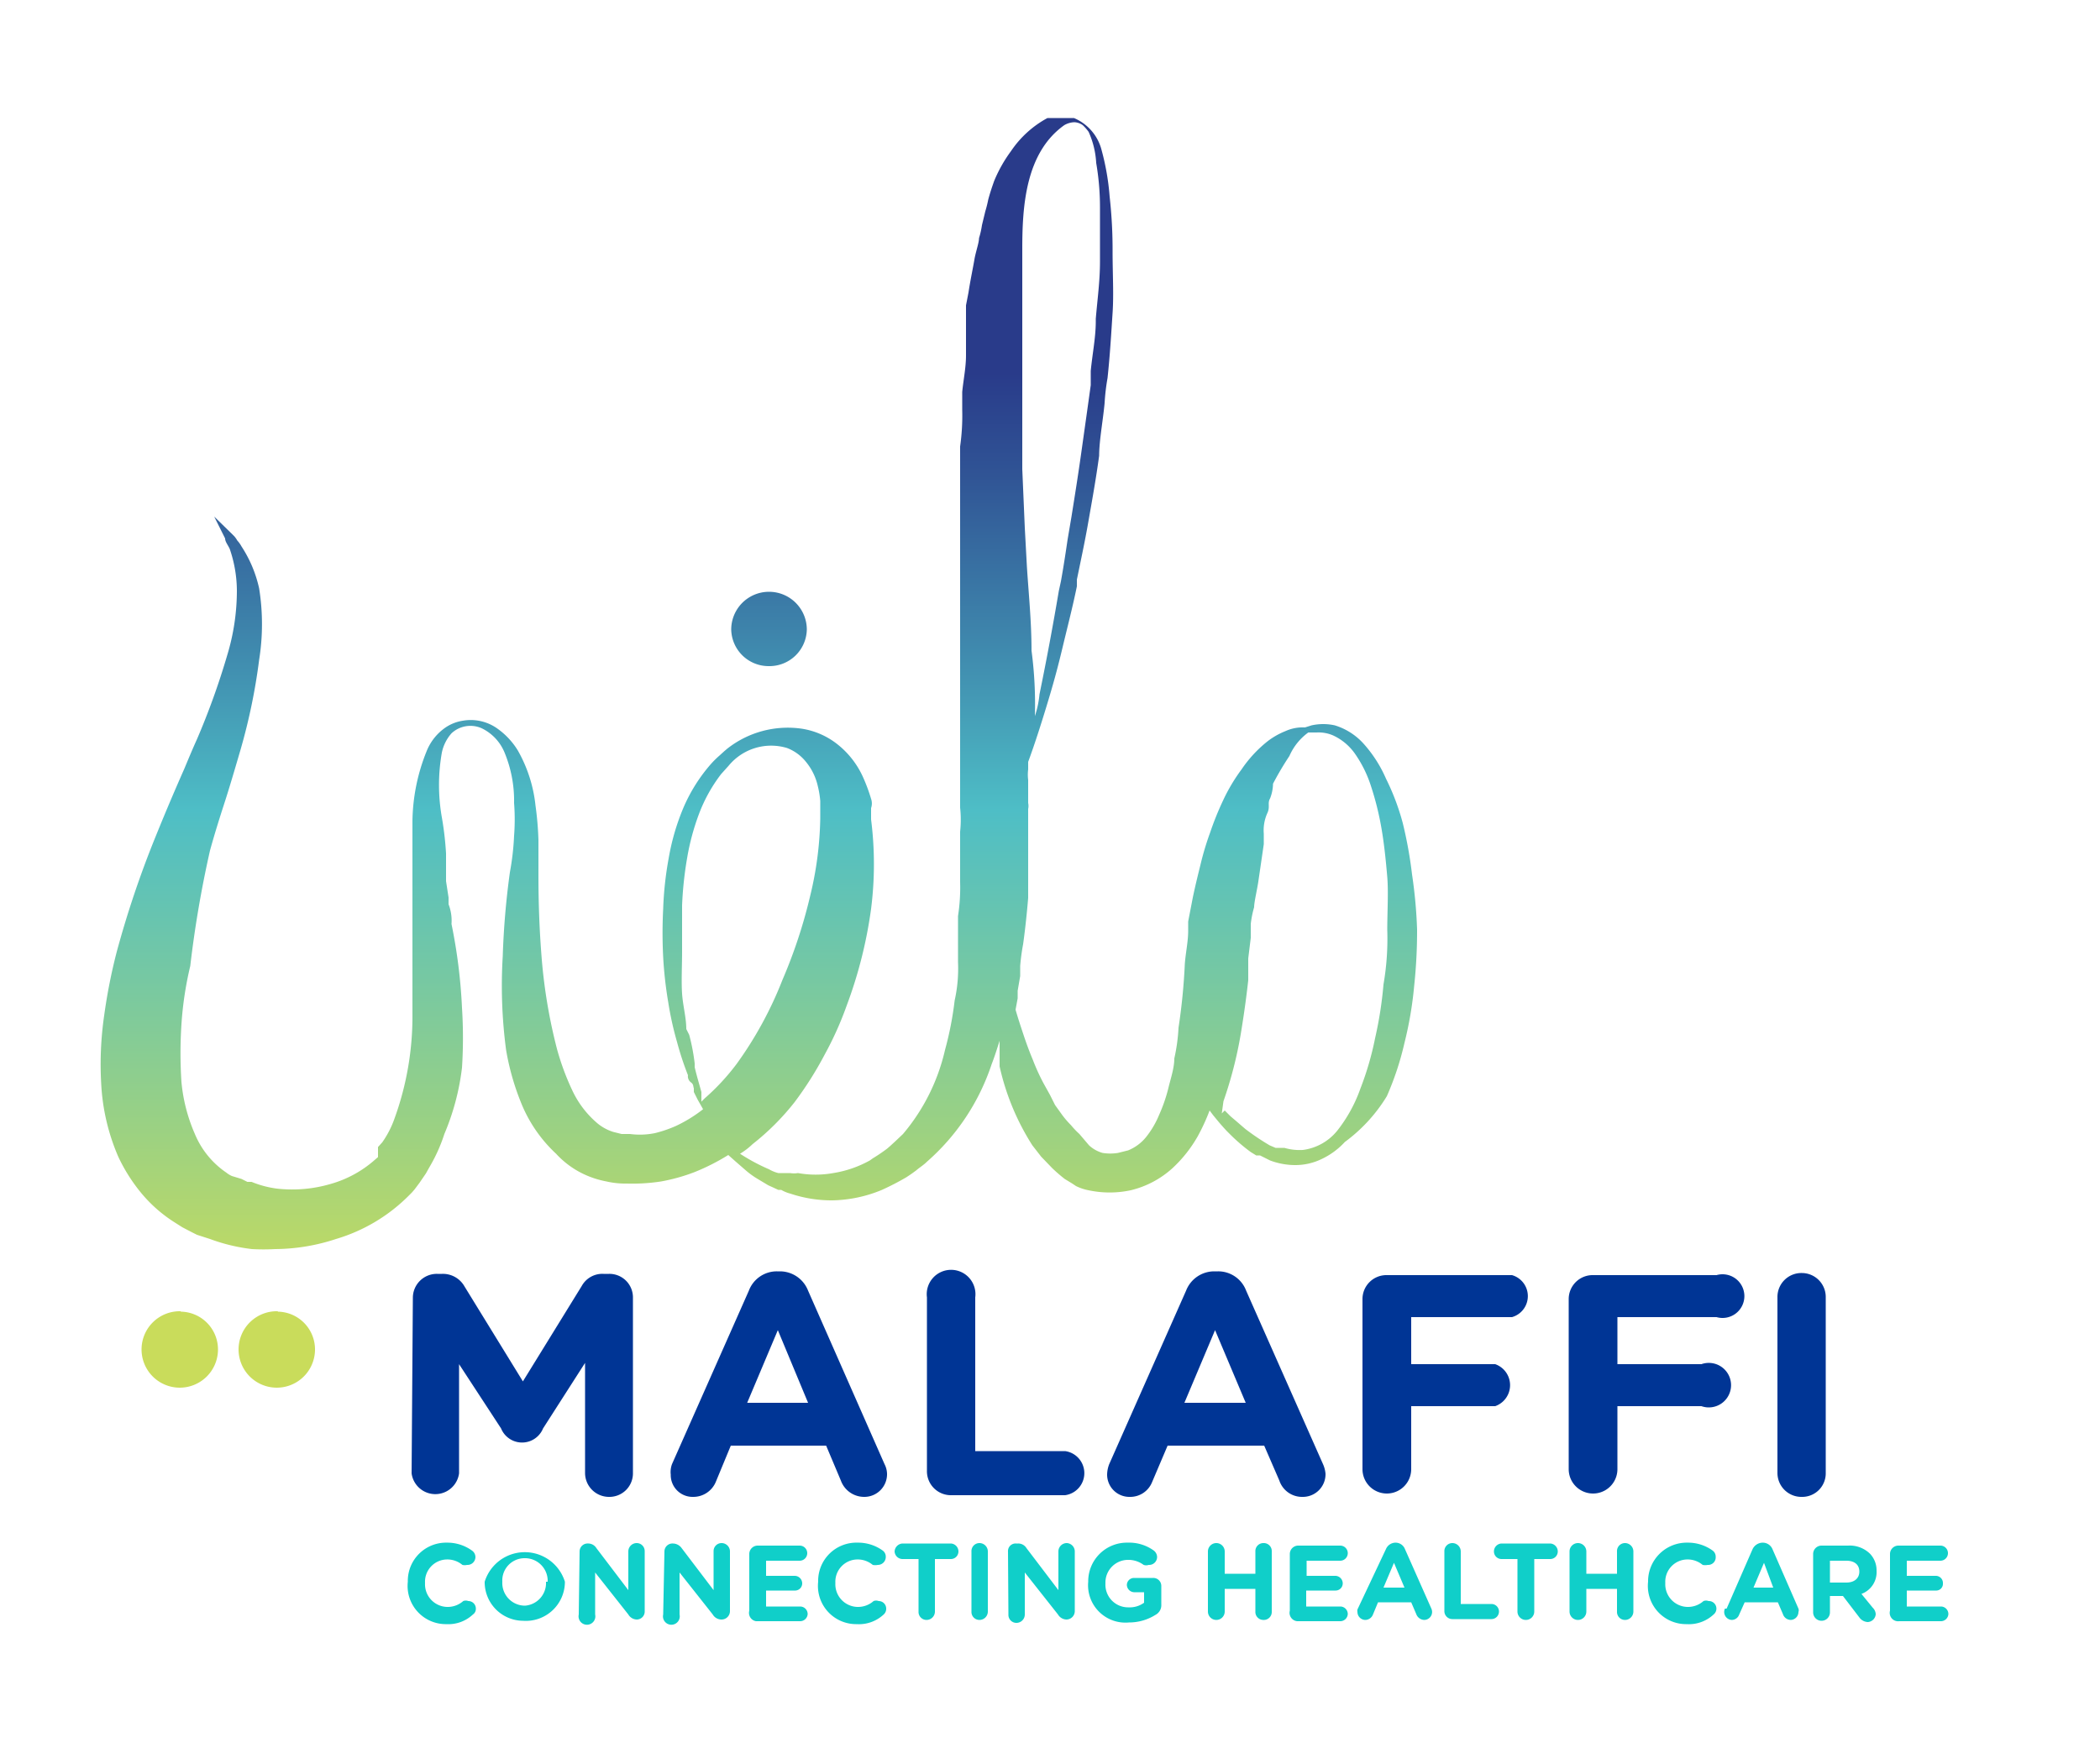<svg id="Layer_1" data-name="Layer 1" xmlns="http://www.w3.org/2000/svg" xmlns:xlink="http://www.w3.org/1999/xlink" viewBox="0 0 50 42"><defs><style>.cls-1{isolation:isolate}.cls-2{fill:#003595}.cls-3{fill:url(#linear-gradient)}.cls-4{fill:url(#linear-gradient-2)}.cls-5{fill:url(#linear-gradient-3)}.cls-6{fill:url(#linear-gradient-4)}.cls-7{fill:#10cfc9}</style><linearGradient id="linear-gradient" x1="18.31" y1="12.94" x2="18.31" y2="35.13" gradientTransform="matrix(1 0 0 -1 0 44)" gradientUnits="userSpaceOnUse"><stop offset="0" stop-color="#c9dc5b"/><stop offset=".21" stop-color="#96d087"/><stop offset=".53" stop-color="#4ebec6"/><stop offset=".67" stop-color="#4293b2"/><stop offset=".89" stop-color="#305495"/><stop offset="1" stop-color="#293b8a"/></linearGradient><linearGradient id="linear-gradient-2" x1="6.59" y1="12.94" x2="6.59" y2="35.13" xlink:href="#linear-gradient"/><linearGradient id="linear-gradient-3" x1="4.28" y1="12.94" x2="4.28" y2="35.13" xlink:href="#linear-gradient"/><linearGradient id="linear-gradient-4" x1="18.06" y1="12.94" x2="18.06" y2="35.13" xlink:href="#linear-gradient"/></defs><title>logo</title><g class="cls-1"><path class="cls-2" d="M9.83 30.9a.57.57 0 0 1 .58-.57h.12a.59.59 0 0 1 .53.3l1.39 2.26 1.4-2.27a.56.56 0 0 1 .52-.29h.13a.56.56 0 0 1 .57.57v4.17a.56.56 0 0 1-.57.57.57.57 0 0 1-.57-.57v-2.62l-1 1.56a.54.54 0 0 1-1 0l-1-1.53v2.6a.57.57 0 0 1-1.13 0zM16 34.86l1.83-4.13a.71.71 0 0 1 .67-.46h.07a.72.72 0 0 1 .67.46l1.82 4.13a.53.53 0 0 1 .06.23.54.54 0 0 1-.54.55.59.59 0 0 1-.56-.39l-.35-.83H17.4l-.36.87a.58.58 0 0 1-.54.35.52.52 0 0 1-.53-.53.55.55 0 0 1 .03-.25zm3.24-1.46l-.72-1.73-.73 1.73zm2.83-2.51a.58.58 0 1 1 1.15 0v3.66h2.14a.53.53 0 0 1 0 1.05h-2.71a.57.57 0 0 1-.58-.58zm4.34 3.97l1.83-4.13a.72.72 0 0 1 .67-.46H29a.71.71 0 0 1 .67.46l1.83 4.13a.71.71 0 0 1 .06.23.54.54 0 0 1-.55.55.57.57 0 0 1-.55-.39l-.36-.83h-2.3l-.37.87a.56.56 0 0 1-.53.35.53.53 0 0 1-.54-.53.72.72 0 0 1 .05-.25zm3.25-1.46l-.73-1.73-.73 1.73zm2.78-2.47a.57.57 0 0 1 .58-.57H36a.52.52 0 0 1 0 1h-2.4v1.12h2a.53.53 0 0 1 0 1h-2v1.5a.58.58 0 0 1-1.16 0zm4.91 0a.57.57 0 0 1 .58-.57h2.94a.52.52 0 1 1 0 1h-2.36v1.12h2a.53.53 0 1 1 0 1h-2v1.5a.58.58 0 0 1-1.16 0zm4.97-.04a.57.57 0 0 1 .58-.58.57.57 0 0 1 .57.58v4.18a.56.56 0 0 1-.57.57.57.57 0 0 1-.58-.57z"/></g><path class="cls-3" d="M18.3 15.86a.89.89 0 0 0 .91-.87.9.9 0 0 0-1.8 0 .89.89 0 0 0 .89.87z"/><path class="cls-4" d="M6.61 31.22a.91.91 0 1 0 .89.93.9.9 0 0 0-.88-.92z"/><path class="cls-5" d="M4.3 31.22a.91.91 0 1 0 .89.93.9.9 0 0 0-.88-.92z"/><path class="cls-6" d="M33.62 20.82a10.06 10.06 0 0 0-.22-1.22 5.64 5.64 0 0 0-.4-1.06 3.09 3.09 0 0 0-.54-.84 1.52 1.52 0 0 0-.68-.43 1.28 1.28 0 0 0-.55 0l-.16.05a1 1 0 0 0-.47.09 1.76 1.76 0 0 0-.42.24 3 3 0 0 0-.62.67 4.25 4.25 0 0 0-.44.74 7.28 7.28 0 0 0-.31.77 6.82 6.82 0 0 0-.23.77c-.07.28-.13.53-.18.77l-.11.57v.22c0 .26-.06.52-.08.79a14.44 14.44 0 0 1-.15 1.52 4.28 4.28 0 0 1-.1.73c0 .23-.09.49-.14.7a3.72 3.72 0 0 1-.22.64 2.17 2.17 0 0 1-.31.53 1.06 1.06 0 0 1-.43.32l-.24.06a1.15 1.15 0 0 1-.37 0 .78.78 0 0 1-.32-.18L25.7 27a2 2 0 0 1-.2-.21 2.2 2.2 0 0 1-.2-.23l-.18-.25-.12-.24-.15-.27a4.94 4.94 0 0 1-.26-.57c-.08-.19-.15-.38-.22-.59s-.13-.39-.19-.6l.05-.27v-.18l.06-.35V23a5 5 0 0 1 .07-.52c.05-.36.09-.74.12-1.1v-2.12a.33.33 0 0 0 0-.14v-.55a1 1 0 0 1 0-.25v-.18c.17-.46.34-1 .49-1.5s.24-.85.34-1.27.23-.92.33-1.41v-.16c.09-.44.19-.9.27-1.36s.18-1 .26-1.59c0-.35.09-.83.13-1.25a5.08 5.08 0 0 1 .07-.6c.06-.56.09-1.1.12-1.55s0-.92 0-1.46a11.38 11.38 0 0 0-.07-1.31 5.89 5.89 0 0 0-.19-1.1 1.13 1.13 0 0 0-.66-.77h-.63a2.45 2.45 0 0 0-.87.79 3.32 3.32 0 0 0-.4.71c-.05.14-.1.29-.14.44a2.86 2.86 0 0 1-.07.28l-.08.33a2 2 0 0 1-.07.31c0 .11-.08.33-.11.51s-.1.51-.14.78l-.06.31v1.19c0 .29-.06.57-.09.87v.43a5.2 5.2 0 0 1-.05.87v8.6a2.71 2.71 0 0 1 0 .57V21a4.41 4.41 0 0 1-.05.81v1.1a3.47 3.47 0 0 1-.08.91A8 8 0 0 1 22.5 25a4.73 4.73 0 0 1-1 2l-.19.18-.12.11-.07.06a4 4 0 0 1-.34.23l-.07.05a2.64 2.64 0 0 1-.87.3 2.37 2.37 0 0 1-.84 0 .61.61 0 0 1-.19 0h-.28a.85.85 0 0 1-.22-.09 4.58 4.58 0 0 1-.69-.37 1.7 1.7 0 0 0 .3-.23 5.91 5.91 0 0 0 1-1 8.42 8.42 0 0 0 .72-1.14 8 8 0 0 0 .52-1.16 10.63 10.63 0 0 0 .58-2.3 8.44 8.44 0 0 0 0-2.13v-.27a.33.33 0 0 0 0-.22 4.09 4.09 0 0 0-.18-.49 2.09 2.09 0 0 0-.61-.8 1.81 1.81 0 0 0-.86-.38 2.33 2.33 0 0 0-1.78.48l-.07.06-.11.1a2.28 2.28 0 0 0-.22.22 3.92 3.92 0 0 0-.65 1.05 5.48 5.48 0 0 0-.34 1.18 8.15 8.15 0 0 0-.13 1.2 11 11 0 0 0 0 1.15 9.46 9.46 0 0 0 .12 1.07 7.66 7.66 0 0 0 .21.95 7.3 7.3 0 0 0 .26.79.18.18 0 0 0 .07.17c.07.05.05.1.07.14V26l.09.18.13.23a3.34 3.34 0 0 1-.65.4 3 3 0 0 1-.5.17A1.81 1.81 0 0 1 15 27h-.2l-.2-.05a1.11 1.11 0 0 1-.37-.2 2.3 2.3 0 0 1-.6-.78 6 6 0 0 1-.37-1 12.69 12.69 0 0 1-.36-2.12c-.05-.61-.08-1.25-.08-2V20a7.56 7.56 0 0 0-.07-.82 3.36 3.36 0 0 0-.42-1.31 1.76 1.76 0 0 0-.47-.51 1.09 1.09 0 0 0-.84-.2 1 1 0 0 0-.41.16 1.24 1.24 0 0 0-.45.56 4.58 4.58 0 0 0-.34 1.68v4.57a7.13 7.13 0 0 1-.43 2.51 2.29 2.29 0 0 1-.29.56l-.1.11v.24l-.07.06a2.69 2.69 0 0 1-1.06.58 3.25 3.25 0 0 1-1.28.11 2.41 2.41 0 0 1-.6-.16h-.1l-.14-.07-.23-.07a.57.57 0 0 1-.13-.08 2.07 2.07 0 0 1-.75-.92 4 4 0 0 1-.32-1.24 10.44 10.44 0 0 1 0-1.37A8.26 8.26 0 0 1 4.53 23 26.2 26.2 0 0 1 5 20.25c.11-.4.23-.78.35-1.15s.26-.85.38-1.26a14.13 14.13 0 0 0 .44-2.13 5.39 5.39 0 0 0 0-1.7 3 3 0 0 0-.42-1 .71.71 0 0 0-.1-.14.61.61 0 0 0-.07-.1l-.07-.07-.41-.4.26.52c0 .08.07.16.11.25a3.09 3.09 0 0 1 .17 1 5.3 5.3 0 0 1-.23 1.53 17.65 17.65 0 0 1-.72 2c-.1.22-.2.46-.3.7-.23.52-.46 1.06-.69 1.63a23.66 23.66 0 0 0-.92 2.73 13.17 13.17 0 0 0-.3 1.52 8.09 8.09 0 0 0-.07 1.63 5 5 0 0 0 .41 1.74 4.1 4.1 0 0 0 .53.84 3.37 3.37 0 0 0 .77.69l.22.14.23.12.12.06.31.1a4.29 4.29 0 0 0 1 .24 5 5 0 0 0 .55 0A4.7 4.7 0 0 0 8 29.5a4.08 4.08 0 0 0 1.7-1l.11-.11.06-.07.12-.16.15-.22.09-.16a3.88 3.88 0 0 0 .35-.78 5.79 5.79 0 0 0 .42-1.58A11.21 11.21 0 0 0 11 24a12.77 12.77 0 0 0-.25-2 1.08 1.08 0 0 0-.07-.47v-.16l-.06-.39v-.66a7.51 7.51 0 0 0-.1-.86 4.43 4.43 0 0 1 0-1.54 1 1 0 0 1 .23-.46.66.66 0 0 1 .72-.12 1.11 1.11 0 0 1 .54.57 3 3 0 0 1 .23 1.21 5.08 5.08 0 0 1 0 .78 6.26 6.26 0 0 1-.1.87 19 19 0 0 0-.17 2 11.6 11.6 0 0 0 .08 2.23 6 6 0 0 0 .35 1.24 3.37 3.37 0 0 0 .84 1.23A2.13 2.13 0 0 0 14 28a2.23 2.23 0 0 0 .44.13 2 2 0 0 0 .48.05 4.52 4.52 0 0 0 .82-.05 4.42 4.42 0 0 0 .79-.22 5.13 5.13 0 0 0 .81-.41l.18.16.23.2a1.94 1.94 0 0 0 .29.21l.25.15.11.05.13.06h.07a.85.85 0 0 0 .22.09 3.08 3.08 0 0 0 1 .16 3.21 3.21 0 0 0 1.18-.25 6.36 6.36 0 0 0 .58-.3l.12-.08.11-.08c.08-.07.18-.13.26-.21a5.3 5.3 0 0 0 1.54-2.32c.07-.18.13-.37.19-.56v.61a5.85 5.85 0 0 0 .78 1.88l.21.27.26.27a3.73 3.73 0 0 0 .3.26l.18.11.09.06a1.18 1.18 0 0 0 .3.1 2.41 2.41 0 0 0 1 0 2.26 2.26 0 0 0 1-.53 3.15 3.15 0 0 0 .6-.76 4.78 4.78 0 0 0 .28-.61l.09.12c.06.07.15.19.32.37l.06.06a4.23 4.23 0 0 0 .51.44l.13.08H30l.24.12a1.71 1.71 0 0 0 .59.11 1.44 1.44 0 0 0 .65-.15 1.77 1.77 0 0 0 .54-.4 3.81 3.81 0 0 0 1-1.09 7 7 0 0 0 .42-1.27 8.86 8.86 0 0 0 .23-1.35 12.21 12.21 0 0 0 .07-1.35 11.38 11.38 0 0 0-.12-1.31zM26.1 3.88a6.23 6.23 0 0 1 .09 1.06v1.28c0 .48-.06.89-.1 1.37v.06c0 .38-.08.77-.12 1.18v.34c-.07.51-.14 1-.22 1.57s-.16 1.07-.24 1.57l-.09.53c-.05.34-.1.67-.16 1l-.05.23a70.867 70.867 0 0 1-.46 2.46 2.29 2.29 0 0 1-.11.52 9.69 9.69 0 0 0-.08-1.56c0-.69-.07-1.37-.11-2l-.05-.92-.06-1.4V5.93c0-1 .07-2.29 1-2.95a.51.51 0 0 1 .24-.07.37.37 0 0 1 .2.07 1.07 1.07 0 0 1 .14.16 2.06 2.06 0 0 1 .18.74zM16.34 24.5c0-.27-.08-.55-.1-.84s0-.67 0-1v-1.1a8.67 8.67 0 0 1 .12-1.13 5.64 5.64 0 0 1 .29-1.07 3.69 3.69 0 0 1 .52-.93l.18-.2a1.31 1.31 0 0 1 1.39-.42 1.06 1.06 0 0 1 .45.33 1.38 1.38 0 0 1 .28.57 2.25 2.25 0 0 1 .06.36v.41a8.3 8.3 0 0 1-.24 1.85 12 12 0 0 1-.66 2 9 9 0 0 1-1.09 2 5.36 5.36 0 0 1-.76.82l-.08.08V26c-.05-.18-.11-.38-.16-.59v-.09a4.75 4.75 0 0 0-.13-.68zm12.79 1.72a9.77 9.77 0 0 0 .41-1.59q.11-.66.18-1.29v-.52l.06-.49V22a2.36 2.36 0 0 1 .08-.4c0-.12.07-.41.1-.61l.13-.89v-.25a1 1 0 0 1 .08-.48c.08-.16 0-.24.07-.36a1 1 0 0 0 .07-.35 7.16 7.16 0 0 1 .39-.66 1.37 1.37 0 0 1 .45-.56h.2a.87.87 0 0 1 .39.07 1.3 1.3 0 0 1 .51.42 2.85 2.85 0 0 1 .39.78 7 7 0 0 1 .25 1c.07.4.11.82.14 1.17s0 .85 0 1.26a6.37 6.37 0 0 1-.09 1.3 9.21 9.21 0 0 1-.2 1.28 7.17 7.17 0 0 1-.35 1.2 3.49 3.49 0 0 1-.55 1 1.26 1.26 0 0 1-.82.46 1.3 1.3 0 0 1-.44-.05h-.21l-.14-.06a5.87 5.87 0 0 1-.58-.39l-.22-.19-.13-.11-.14-.14-.07.07z"/><g class="cls-1"><path class="cls-7" d="M9.71 37.66a.91.91 0 0 1 .93-.93 1 1 0 0 1 .6.19.19.19 0 0 1 .08.15.19.19 0 0 1-.2.19.24.24 0 0 1-.11 0 .56.56 0 0 0-.37-.13.53.53 0 0 0-.52.56.54.54 0 0 0 .52.57.56.56 0 0 0 .39-.14.17.17 0 0 1 .12 0 .18.18 0 0 1 .18.18.16.16 0 0 1-.07.14.85.85 0 0 1-.63.23.91.91 0 0 1-.92-1.01zm1.83 0a1 1 0 0 1 1.91 0 .93.93 0 0 1-1 .93.92.92 0 0 1-.91-.93zm1.5 0a.54.54 0 0 0-.55-.56.53.53 0 0 0-.53.56.54.54 0 0 0 .54.57.54.54 0 0 0 .5-.57zm.76-.72a.19.19 0 0 1 .2-.19.23.23 0 0 1 .2.11l.76 1v-.93a.2.2 0 0 1 .2-.19.19.19 0 0 1 .19.19v1.43a.19.19 0 0 1-.19.2.24.24 0 0 1-.2-.12l-.79-1v1a.2.2 0 1 1-.39 0zm2.02 0a.19.19 0 0 1 .2-.19.26.26 0 0 1 .21.11l.76 1v-.93a.19.19 0 0 1 .19-.19.2.2 0 0 1 .2.19v1.43a.2.2 0 0 1-.2.2.24.24 0 0 1-.21-.12l-.79-1v1a.2.2 0 1 1-.39 0zm2.02 1.41V37a.2.2 0 0 1 .2-.2h1a.18.18 0 0 1 0 .36h-.8v.36h.68a.18.18 0 0 1 .18.18.17.17 0 0 1-.18.17h-.68v.38h.81a.18.18 0 0 1 .18.18.18.18 0 0 1-.18.17H18a.2.2 0 0 1-.16-.25zm1.64-.69a.91.91 0 0 1 .94-.93 1 1 0 0 1 .6.19.18.18 0 0 1 .07.15.19.19 0 0 1-.19.19.3.3 0 0 1-.12 0 .56.56 0 0 0-.37-.13.53.53 0 0 0-.52.56.54.54 0 0 0 .52.57.56.56 0 0 0 .39-.14.17.17 0 0 1 .12 0 .18.18 0 0 1 .18.18.18.18 0 0 1-.06.14.86.86 0 0 1-.64.23.91.91 0 0 1-.92-1.01zm2.39-.54h-.38a.19.19 0 0 1-.19-.18.2.2 0 0 1 .19-.19h1.15a.19.19 0 0 1 .18.19.18.18 0 0 1-.18.18h-.38v1.25a.2.2 0 0 1-.2.2.19.19 0 0 1-.19-.2zm1.26-.18a.19.19 0 0 1 .19-.2.2.2 0 0 1 .2.2v1.43a.2.2 0 0 1-.2.2.19.19 0 0 1-.19-.2zm.87 0a.18.18 0 0 1 .19-.19h.05a.23.23 0 0 1 .2.11l.76 1v-.93a.2.2 0 0 1 .2-.19.2.2 0 0 1 .19.19v1.43a.2.2 0 0 1-.2.2.24.24 0 0 1-.2-.12l-.79-1v1a.2.2 0 0 1-.2.2.19.19 0 0 1-.19-.2zm1.91.72a.92.92 0 0 1 .94-.93 1 1 0 0 1 .61.18.2.2 0 0 1 .09.16.19.19 0 0 1-.2.19.19.19 0 0 1-.12 0 .61.61 0 0 0-.39-.12.54.54 0 0 0-.52.56.54.54 0 0 0 .55.57.58.58 0 0 0 .37-.11v-.25H27a.18.18 0 0 1-.17-.17.17.17 0 0 1 .17-.17h.45a.19.19 0 0 1 .2.19v.44a.26.26 0 0 1-.14.25 1.18 1.18 0 0 1-.63.18.89.89 0 0 1-.97-.97zm2.85-.72a.2.2 0 0 1 .4 0v.53h.73v-.53a.19.19 0 0 1 .19-.2.19.19 0 0 1 .2.2v1.43a.19.19 0 0 1-.2.2.19.19 0 0 1-.19-.2v-.54h-.73v.54a.2.2 0 0 1-.4 0zm1.95 1.41V37a.2.2 0 0 1 .2-.2h1a.18.18 0 0 1 0 .36h-.8v.36h.69a.18.18 0 0 1 .17.18.17.17 0 0 1-.17.17h-.7v.38h.82a.18.18 0 0 1 .17.18.18.18 0 0 1-.17.17h-1a.2.2 0 0 1-.21-.25zm1.62-.05l.67-1.42a.25.25 0 0 1 .23-.15.24.24 0 0 1 .22.15l.63 1.42a.19.19 0 0 1-.17.27.21.21 0 0 1-.19-.14l-.12-.28h-.79l-.12.29a.2.2 0 0 1-.18.13.19.19 0 0 1-.19-.19.11.11 0 0 1 .01-.08zm1.11-.5l-.25-.59-.25.59zm.95-.86a.19.19 0 0 1 .19-.2.2.2 0 0 1 .2.2v1.25h.73a.18.18 0 0 1 0 .36h-.93a.19.19 0 0 1-.19-.2zm1.74.18h-.38a.18.18 0 0 1-.18-.18.19.19 0 0 1 .18-.19h1.16a.19.19 0 0 1 .18.19.18.18 0 0 1-.18.18h-.38v1.25a.2.2 0 0 1-.4 0zm1.24-.18a.2.2 0 1 1 .4 0v.53h.73v-.53a.19.19 0 0 1 .19-.2.2.2 0 0 1 .2.2v1.43a.2.2 0 0 1-.2.2.19.19 0 0 1-.19-.2v-.54h-.73v.54a.2.2 0 0 1-.4 0zm1.87.72a.92.92 0 0 1 .94-.93 1 1 0 0 1 .6.19.18.18 0 0 1 .07.15.18.18 0 0 1-.19.19.3.3 0 0 1-.12 0 .56.56 0 0 0-.37-.13.53.53 0 0 0-.52.56.54.54 0 0 0 .52.57.56.56 0 0 0 .39-.14.17.17 0 0 1 .12 0 .18.18 0 0 1 .12.32.86.86 0 0 1-.64.23.91.91 0 0 1-.92-1.01zm1.87.64l.62-1.42a.27.27 0 0 1 .24-.15.25.25 0 0 1 .23.15l.62 1.42a.11.11 0 0 1 0 .08.19.19 0 0 1-.18.19.2.2 0 0 1-.19-.14l-.12-.28h-.79l-.13.29a.19.19 0 0 1-.18.13.19.19 0 0 1-.16-.27zm1.11-.5l-.22-.59-.25.59zm.95-.8a.2.2 0 0 1 .2-.2H44a.69.69 0 0 1 .52.19.57.57 0 0 1 .16.41.55.55 0 0 1-.36.55l.27.33a.23.23 0 0 1 .07.15.2.2 0 0 1-.19.19.26.26 0 0 1-.2-.11l-.39-.51h-.31v.39a.2.2 0 1 1-.4 0zm.79.68c.2 0 .31-.11.31-.26 0-.17-.12-.26-.31-.26h-.39v.52zm1.04.67V37a.2.2 0 0 1 .2-.2h1a.18.18 0 0 1 0 .36h-.8v.36h.69a.17.17 0 0 1 .17.18.16.16 0 0 1-.17.17h-.69v.38h.82a.18.18 0 0 1 .17.18.18.18 0 0 1-.17.17h-1a.2.2 0 0 1-.22-.25z"/></g></svg>